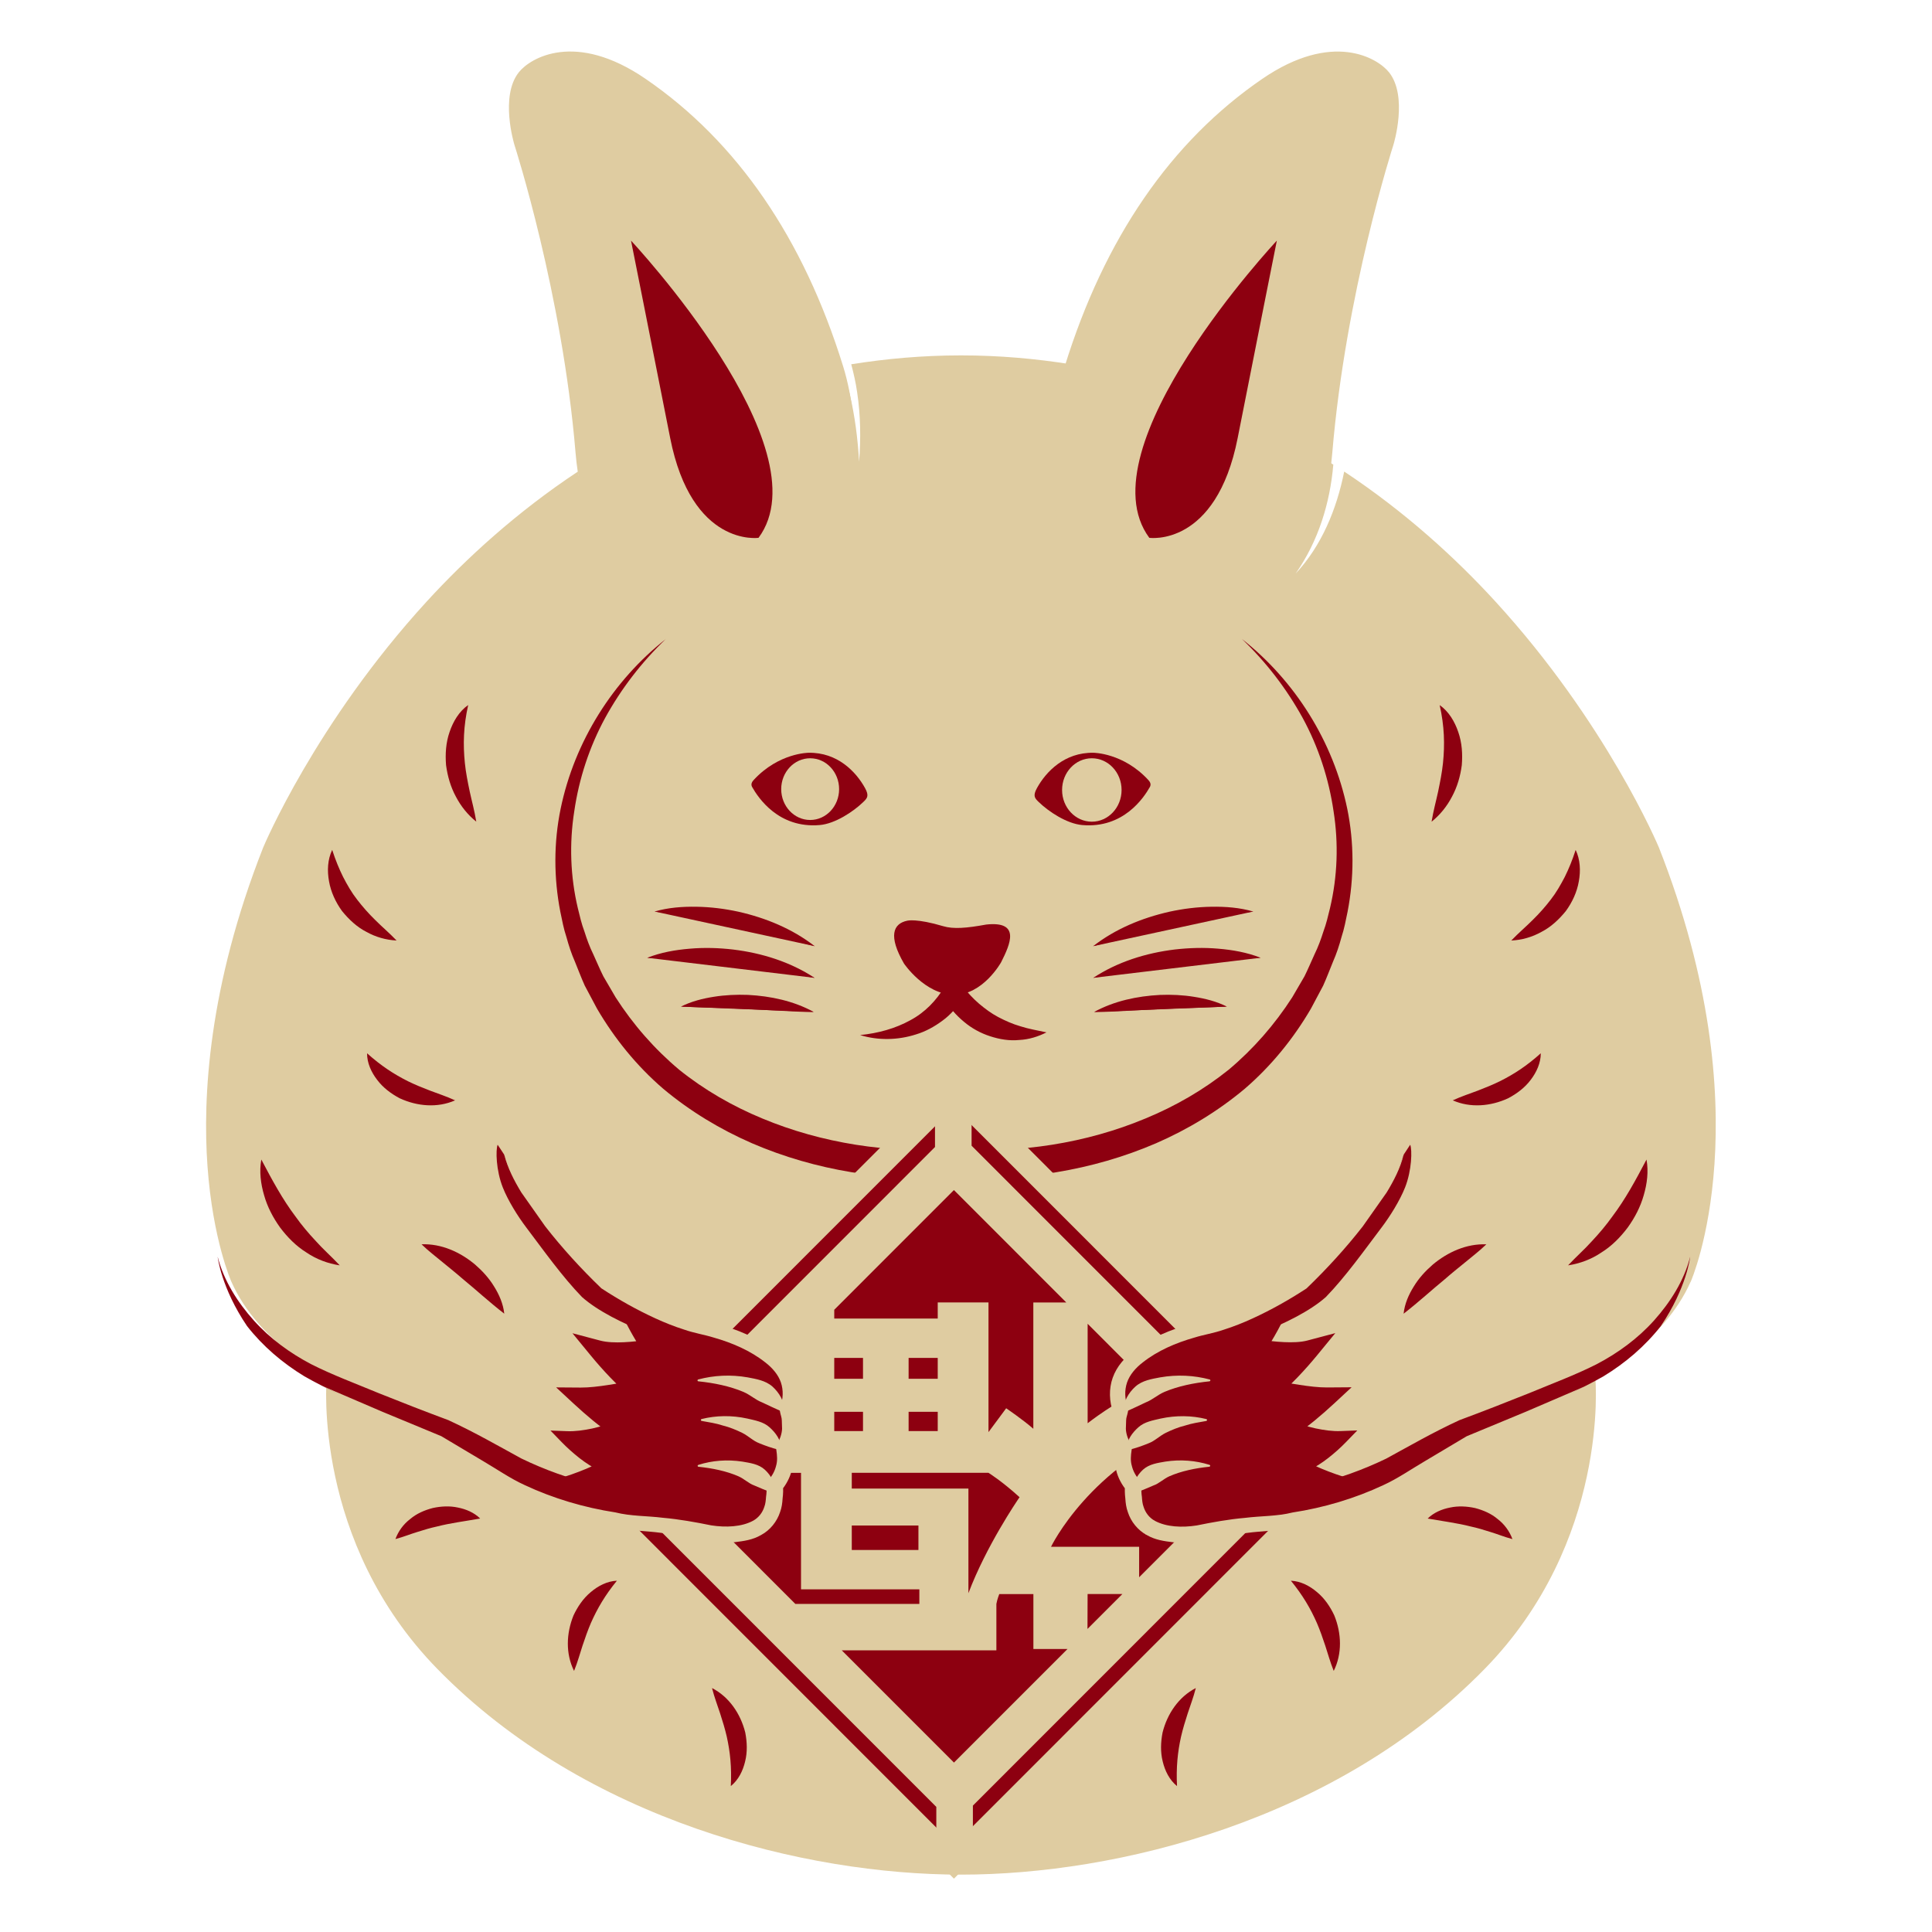<svg width="150" height="150" viewBox="0 0 150 150" fill="none" xmlns="http://www.w3.org/2000/svg">
<path d="M131.265 99.515C131.325 99.386 136.95 86.507 128.797 65.8C128.738 65.658 124.721 56.109 116.088 46.685C113.027 43.345 109.123 39.763 104.364 36.612C103.778 39.529 102.615 42.374 100.591 44.535C102.36 42.002 103.259 39.069 103.518 36.074C98.084 32.607 91.569 29.746 83.936 28.415C83.674 29.127 83.432 29.844 83.26 30.578C82.856 32.292 82.633 34.067 82.527 35.851C82.391 34.067 82.41 32.26 82.679 30.467C82.782 29.725 82.95 29.001 83.138 28.281C80.429 27.851 77.6 27.592 74.615 27.592C71.63 27.592 68.799 27.851 66.09 28.281C66.279 28.998 66.446 29.725 66.55 30.467C66.819 32.26 66.839 34.067 66.701 35.851C66.598 34.065 66.373 32.292 65.968 30.578C65.796 29.844 65.555 29.125 65.293 28.415C57.661 29.748 51.147 32.607 45.71 36.076C45.97 39.071 46.868 42.004 48.638 44.538C46.613 42.377 45.453 39.529 44.867 36.614C40.108 39.766 36.204 43.347 33.143 46.687C24.487 56.135 20.47 65.709 20.431 65.805C16.168 76.634 15.727 85.231 16.109 90.537C16.52 96.274 17.951 99.483 17.965 99.515C20.063 104.267 25.208 106.818 25.259 106.843L25.374 106.899L25.36 107.025C25.349 107.151 24.271 119.682 33.977 129.596C45.496 141.356 62.522 145.546 74.613 145.546C86.705 145.546 103.73 141.356 115.247 129.596C124.96 119.679 123.875 107.151 123.864 107.025L123.85 106.899L123.965 106.843C124.016 106.818 129.163 104.267 131.258 99.517L131.265 99.515Z" fill="#DFCCA1"/>
<path d="M96.422 49.604C87.419 41.869 74.064 44.17 74.064 44.17C74.064 44.17 60.709 41.869 51.705 49.604C45.271 55.13 41.67 64.396 44.991 73.531C50.117 87.624 64.688 90.943 74.064 90.325C83.439 90.943 98.01 87.624 103.137 73.531C106.46 64.398 102.856 55.132 96.422 49.604Z" fill="#DFCCA1"/>
<path d="M76.297 90.582C75.534 90.582 74.783 90.557 74.05 90.509C63.68 91.201 49.759 87.178 44.819 73.593C41.735 65.115 44.389 55.645 51.584 49.466C60.341 41.945 73.335 43.871 74.064 43.986C74.795 43.871 87.787 41.947 96.542 49.466C103.734 55.645 106.391 65.115 103.309 73.593C98.716 86.22 86.376 90.582 76.3 90.582H76.297ZM74.05 90.141C84.352 90.824 98.091 86.861 102.962 73.466C105.993 65.134 103.378 55.824 96.301 49.744C87.47 42.158 74.227 44.328 74.094 44.351L74.062 44.356L74.029 44.351C73.898 44.328 60.653 42.156 51.822 49.744C44.745 55.822 42.13 65.134 45.161 73.466C50.03 86.859 63.776 90.829 74.048 90.141H74.05Z" fill="#DFCCA1"/>
<path d="M66.777 80.362C68.195 80.222 69.53 79.845 70.668 79.216C71.817 78.604 72.697 77.68 73.329 76.618C73.565 76.218 74.082 76.087 74.48 76.326C74.572 76.381 74.65 76.45 74.712 76.531L74.804 76.65C75.116 77.052 75.567 77.547 76.013 77.926C76.475 78.314 76.959 78.678 77.499 78.963C78.039 79.245 78.609 79.505 79.237 79.684C79.862 79.887 80.526 79.995 81.249 80.153C80.604 80.482 79.88 80.71 79.131 80.744C78.377 80.822 77.603 80.694 76.867 80.452C76.127 80.213 75.429 79.829 74.836 79.326C74.227 78.816 73.735 78.273 73.31 77.505L74.788 77.537C74.317 78.163 73.818 78.781 73.177 79.241C72.552 79.707 71.863 80.087 71.132 80.307C69.684 80.774 68.149 80.785 66.78 80.362H66.777Z" fill="#8D0010"/>
<path d="M76.55 71.784C79.257 71.483 78.441 73.294 77.725 74.712C77.725 74.712 76.309 77.271 74.048 77.234C71.794 77.197 70.185 74.809 70.185 74.809C68.958 72.685 69.323 71.708 70.452 71.48C70.452 71.48 71.169 71.296 73.225 71.908C74.029 72.147 75.038 72.06 76.548 71.786L76.55 71.784Z" fill="#8D0010"/>
<path d="M50.825 70.77C50.825 70.77 56.724 70.17 63.252 73.46Z" fill="#8D0010"/>
<path d="M50.825 70.77C51.88 70.462 52.983 70.382 54.074 70.4C55.168 70.416 56.257 70.552 57.326 70.784C59.454 71.264 61.526 72.115 63.252 73.46C62.184 73.202 61.177 72.876 60.152 72.614C59.134 72.336 58.114 72.085 57.089 71.862C56.069 71.618 55.035 71.444 53.996 71.255C52.953 71.081 51.907 70.92 50.825 70.77Z" fill="#8D0010"/>
<path d="M50.255 74.361C50.255 74.361 56.496 73.106 63.248 75.921Z" fill="#8D0010"/>
<path d="M50.255 74.361C51.308 73.945 52.427 73.749 53.548 73.657C54.67 73.558 55.803 73.591 56.922 73.722C59.155 73.993 61.368 74.683 63.248 75.924L60.001 75.299C58.932 75.103 57.864 74.938 56.791 74.818C54.642 74.547 52.493 74.439 50.255 74.363V74.361Z" fill="#8D0010"/>
<path d="M52.87 78.151C52.87 78.151 57.436 77.062 63.176 78.567Z" fill="#8D0010"/>
<path d="M52.87 78.151C53.675 77.747 54.545 77.528 55.419 77.39C56.294 77.25 57.184 77.211 58.068 77.243C59.833 77.335 61.605 77.708 63.176 78.565C62.278 78.581 61.423 78.512 60.566 78.473L58.02 78.344C56.322 78.259 54.644 78.232 52.87 78.149V78.151Z" fill="#8D0010"/>
<path d="M97.3 70.77C97.3 70.77 91.401 70.17 84.873 73.46Z" fill="#8D0010"/>
<path d="M97.3 70.77C96.218 70.92 95.172 71.078 94.129 71.255C93.09 71.441 92.056 71.618 91.036 71.862C90.011 72.085 88.991 72.336 87.973 72.614C86.948 72.878 85.939 73.202 84.873 73.46C86.599 72.113 88.671 71.264 90.799 70.784C91.868 70.552 92.959 70.416 94.051 70.4C95.14 70.382 96.243 70.462 97.3 70.77Z" fill="#8D0010"/>
<path d="M97.87 74.361C97.87 74.361 91.629 73.106 84.878 75.921Z" fill="#8D0010"/>
<path d="M97.87 74.361C95.632 74.437 93.483 74.545 91.335 74.816C90.262 74.935 89.193 75.101 88.125 75.296L84.878 75.921C86.757 74.68 88.97 73.991 91.204 73.719C92.323 73.591 93.456 73.556 94.577 73.655C95.696 73.747 96.818 73.945 97.87 74.358V74.361Z" fill="#8D0010"/>
<path d="M95.255 78.151C95.255 78.151 90.689 77.062 84.949 78.567Z" fill="#8D0010"/>
<path d="M95.255 78.151C93.481 78.236 91.801 78.264 90.106 78.347L87.559 78.475C86.702 78.514 85.847 78.583 84.949 78.567C86.521 77.71 88.292 77.338 90.057 77.246C90.942 77.211 91.831 77.25 92.707 77.393C93.58 77.531 94.451 77.747 95.255 78.153V78.151Z" fill="#8D0010"/>
<path d="M51.703 49.604C49.816 51.404 48.224 53.482 46.986 55.734C45.756 57.994 44.952 60.467 44.587 62.978C44.191 65.486 44.281 68.055 44.862 70.506C45.012 71.117 45.15 71.731 45.375 72.322C45.563 72.922 45.779 73.513 46.059 74.083C46.324 74.657 46.563 75.241 46.845 75.804L47.797 77.434C49.155 79.547 50.814 81.445 52.73 83.052C54.681 84.62 56.871 85.882 59.19 86.84C63.825 88.771 68.974 89.548 73.99 89.226L74.064 89.222L74.137 89.226C79.154 89.546 84.303 88.773 88.936 86.838C91.257 85.882 93.444 84.617 95.395 83.052C97.312 81.443 98.969 79.544 100.327 77.434L101.278 75.804C101.558 75.241 101.8 74.657 102.064 74.083C102.344 73.513 102.56 72.922 102.749 72.322C102.971 71.731 103.112 71.12 103.261 70.508C103.842 68.058 103.934 65.488 103.537 62.982C103.171 60.472 102.369 58.001 101.138 55.739C99.899 53.486 98.307 51.408 96.42 49.608C100.522 52.834 103.516 57.555 104.601 62.796C105.138 65.414 105.138 68.152 104.624 70.795C104.49 71.455 104.364 72.12 104.153 72.758C103.976 73.411 103.767 74.05 103.495 74.664C103.24 75.285 103.006 75.915 102.73 76.526L101.781 78.31C100.423 80.638 98.693 82.767 96.636 84.537C94.557 86.277 92.222 87.689 89.752 88.764C84.79 90.9 79.363 91.73 73.993 91.428H74.137C68.767 91.725 63.34 90.9 58.379 88.76C55.908 87.682 53.571 86.272 51.494 84.532C49.435 82.762 47.709 80.632 46.349 78.305L45.4 76.522C45.122 75.91 44.89 75.278 44.635 74.659C44.364 74.046 44.157 73.407 43.978 72.754C43.764 72.115 43.64 71.451 43.504 70.791C42.989 68.15 42.987 65.412 43.527 62.794C44.609 57.555 47.606 52.831 51.705 49.606L51.703 49.604Z" fill="#8D0010"/>
<path d="M53.484 49.126C51.522 47.438 45.653 44.535 44.869 35.129C43.826 22.606 40.124 11.213 40.124 11.213C40.124 11.213 38.998 7.533 40.425 5.731C41.255 4.683 44.63 2.577 50.023 6.274C53.158 8.423 60.874 14.252 65.291 28.502C66.86 33.571 66.198 40.09 65.201 43.866" fill="#DFCCA1"/>
<path d="M53.364 49.264C53.096 49.032 52.746 48.774 52.344 48.477C49.906 46.673 45.365 43.315 44.685 35.145C43.656 22.787 39.984 11.386 39.947 11.271C39.899 11.115 38.809 7.474 40.278 5.616C41.169 4.49 44.678 2.387 50.124 6.122C57.218 10.984 62.379 18.496 65.463 28.449C66.954 33.263 66.492 39.683 65.376 43.912L65.022 43.818C66.125 39.639 66.582 33.299 65.111 28.557C62.053 18.684 56.94 11.239 49.915 6.425C44.701 2.849 41.397 4.796 40.565 5.844C39.216 7.549 40.285 11.122 40.296 11.158C40.331 11.269 44.017 22.709 45.051 35.113C45.717 43.117 50.168 46.411 52.56 48.179C52.969 48.482 53.321 48.742 53.603 48.983L53.362 49.261L53.364 49.264Z" fill="#DFCCA1"/>
<path d="M94.641 49.126C96.604 47.438 102.473 44.535 103.256 35.129C104.3 22.606 108.001 11.213 108.001 11.213C108.001 11.213 109.127 7.533 107.7 5.731C106.871 4.683 103.495 2.577 98.102 6.274C94.968 8.423 87.251 14.252 82.835 28.502C81.265 33.571 81.927 40.09 82.924 43.866" fill="#DFCCA1"/>
<path d="M94.761 49.264L94.52 48.986C94.8 48.744 95.154 48.484 95.563 48.181C97.955 46.411 102.406 43.117 103.072 35.115C104.104 22.714 107.79 11.271 107.827 11.158C107.836 11.126 108.907 7.552 107.558 5.846C106.728 4.796 103.426 2.849 98.21 6.428C91.186 11.241 86.073 18.689 83.014 28.559C81.543 33.299 82.001 39.639 83.104 43.82L82.75 43.915C81.633 39.683 81.171 33.26 82.663 28.451C85.746 18.5 90.907 10.988 98.001 6.124C103.449 2.389 106.956 4.495 107.848 5.619C109.318 7.476 108.227 11.115 108.178 11.269C108.139 11.386 104.47 22.79 103.44 35.148C102.76 43.317 98.219 46.675 95.781 48.48C95.379 48.779 95.032 49.036 94.761 49.266V49.264Z" fill="#DFCCA1"/>
<path d="M52.029 33.991C53.707 42.513 58.893 41.756 58.893 41.756C64.068 34.777 48.992 18.682 48.992 18.682C48.992 18.682 50.566 26.56 52.029 33.989V33.991Z" fill="#8D0010"/>
<path d="M96.096 33.991C94.418 42.513 89.232 41.756 89.232 41.756C84.057 34.777 99.134 18.682 99.134 18.682C99.134 18.682 97.56 26.56 96.096 33.989V33.991Z" fill="#8D0010"/>
<path d="M111.777 54.744C112.485 55.243 112.944 56.022 113.22 56.836C113.507 57.658 113.565 58.546 113.493 59.41C113.381 60.27 113.137 61.104 112.733 61.851C112.342 62.601 111.809 63.267 111.147 63.798C111.285 62.95 111.496 62.201 111.657 61.451C111.811 60.704 111.956 59.98 112.032 59.256C112.181 57.801 112.145 56.383 111.777 54.748V54.744Z" fill="#8D0010"/>
<path d="M122.333 65.987C122.692 66.74 122.729 67.609 122.579 68.43C122.437 69.26 122.069 70.051 121.57 70.736C121.037 71.391 120.412 71.977 119.675 72.354C118.955 72.756 118.156 72.984 117.335 73.023C117.912 72.421 118.482 71.945 118.997 71.427C119.516 70.919 119.976 70.398 120.394 69.853C120.819 69.311 121.159 68.715 121.488 68.085C121.805 67.446 122.081 66.768 122.333 65.989V65.987Z" fill="#8D0010"/>
<path d="M119.626 81.776C119.626 82.535 119.296 83.25 118.841 83.843C118.386 84.45 117.765 84.914 117.096 85.268C115.727 85.902 114.153 86.031 112.792 85.431C113.477 85.114 114.111 84.916 114.72 84.682C115.325 84.45 115.899 84.217 116.448 83.948C117.547 83.399 118.537 82.755 119.626 81.776Z" fill="#8D0010"/>
<path d="M100.23 122.727C100.986 122.762 101.685 123.127 102.254 123.612C102.838 124.095 103.275 124.739 103.594 125.421C104.162 126.819 104.214 128.398 103.55 129.729C103.268 129.03 103.098 128.387 102.893 127.768C102.689 127.152 102.484 126.568 102.243 126.008C101.747 124.883 101.151 123.863 100.225 122.727H100.23Z" fill="#8D0010"/>
<path d="M110.846 117.898C111.326 117.429 111.945 117.171 112.577 117.047C113.213 116.909 113.879 116.944 114.523 117.084C115.159 117.25 115.78 117.514 116.281 117.941C116.798 118.337 117.198 118.879 117.425 119.495C116.772 119.323 116.253 119.102 115.722 118.944C115.201 118.774 114.697 118.627 114.185 118.516C113.16 118.252 112.128 118.125 110.846 117.9V117.898Z" fill="#8D0010"/>
<path d="M91.385 138.673C90.795 138.197 90.448 137.489 90.273 136.763C90.087 136.027 90.117 135.253 90.262 134.51C90.629 133.048 91.521 131.74 92.842 131.06C92.659 131.791 92.413 132.412 92.213 133.03C92.013 133.646 91.834 134.239 91.696 134.834C91.431 136.034 91.31 137.209 91.383 138.673H91.385Z" fill="#8D0010"/>
<path d="M47.895 122.727C46.972 123.863 46.376 124.883 45.878 126.008C45.636 126.571 45.432 127.155 45.227 127.768C45.023 128.387 44.855 129.03 44.57 129.729C43.906 128.398 43.961 126.819 44.527 125.421C44.848 124.739 45.283 124.095 45.866 123.612C46.436 123.127 47.135 122.762 47.891 122.727H47.895Z" fill="#8D0010"/>
<path d="M37.279 117.898C35.997 118.125 34.967 118.249 33.94 118.514C33.428 118.624 32.925 118.774 32.403 118.941C31.87 119.1 31.353 119.318 30.7 119.493C30.928 118.877 31.325 118.335 31.845 117.939C32.346 117.512 32.966 117.247 33.602 117.082C34.246 116.942 34.912 116.907 35.549 117.045C36.181 117.171 36.801 117.427 37.279 117.896V117.898Z" fill="#8D0010"/>
<path d="M56.74 138.673C56.813 137.209 56.692 136.037 56.427 134.834C56.289 134.237 56.11 133.646 55.91 133.03C55.711 132.412 55.465 131.791 55.281 131.06C56.602 131.74 57.494 133.046 57.861 134.51C58.006 135.251 58.036 136.027 57.85 136.763C57.678 137.492 57.328 138.2 56.738 138.673H56.74Z" fill="#8D0010"/>
<path d="M127.835 90.031C128.002 90.957 127.88 91.904 127.619 92.796C127.366 93.697 126.925 94.543 126.373 95.309C125.806 96.06 125.135 96.745 124.333 97.242C123.56 97.77 122.662 98.104 121.745 98.242C122.391 97.552 123.034 96.994 123.6 96.359C124.176 95.745 124.709 95.113 125.187 94.44C126.187 93.113 126.975 91.665 127.832 90.031H127.835Z" fill="#8D0010"/>
<path d="M108.976 101.993C109.059 101.219 109.371 100.513 109.769 99.878C110.159 99.233 110.674 98.674 111.244 98.18C112.393 97.217 113.857 96.548 115.398 96.61C114.838 97.154 114.279 97.564 113.751 98.01C113.22 98.444 112.696 98.86 112.193 99.304C111.147 100.159 110.18 101.06 108.976 101.996V101.993Z" fill="#8D0010"/>
<path d="M36.349 54.744C35.981 56.38 35.944 57.796 36.093 59.251C36.167 59.978 36.312 60.7 36.468 61.447C36.629 62.196 36.84 62.945 36.978 63.794C36.316 63.263 35.783 62.598 35.393 61.847C34.988 61.1 34.747 60.265 34.632 59.406C34.561 58.544 34.618 57.656 34.905 56.831C35.181 56.015 35.641 55.236 36.349 54.739V54.744Z" fill="#8D0010"/>
<path d="M25.792 65.987C26.045 66.766 26.32 67.444 26.638 68.083C26.964 68.713 27.306 69.308 27.731 69.851C28.15 70.395 28.609 70.919 29.128 71.425C29.641 71.942 30.213 72.418 30.79 73.021C29.972 72.981 29.172 72.754 28.451 72.352C27.711 71.975 27.088 71.388 26.555 70.733C26.059 70.046 25.691 69.258 25.546 68.428C25.395 67.607 25.431 66.738 25.792 65.984V65.987Z" fill="#8D0010"/>
<path d="M28.499 81.776C29.59 82.753 30.578 83.397 31.677 83.948C32.226 84.217 32.8 84.45 33.405 84.682C34.011 84.916 34.648 85.114 35.333 85.431C33.972 86.031 32.398 85.902 31.029 85.268C30.362 84.914 29.74 84.45 29.285 83.843C28.827 83.25 28.497 82.535 28.499 81.776Z" fill="#8D0010"/>
<path d="M20.291 90.031C21.15 91.663 21.936 93.113 22.936 94.44C23.414 95.113 23.947 95.745 24.523 96.359C25.089 96.994 25.732 97.555 26.378 98.242C25.461 98.104 24.562 97.77 23.79 97.242C22.988 96.745 22.317 96.06 21.75 95.309C21.201 94.543 20.757 93.7 20.504 92.796C20.242 91.904 20.121 90.957 20.288 90.031H20.291Z" fill="#8D0010"/>
<path d="M39.15 101.993C37.946 101.058 36.98 100.157 35.933 99.301C35.427 98.858 34.903 98.442 34.375 98.007C33.846 97.561 33.288 97.152 32.727 96.607C34.269 96.545 35.733 97.214 36.882 98.177C37.452 98.672 37.964 99.23 38.357 99.876C38.754 100.511 39.067 101.216 39.15 101.991V101.993Z" fill="#8D0010"/>
<path d="M63.65 64.056C64.84 63.952 66.249 63.019 67.021 62.272C67.324 61.98 67.499 61.801 67.166 61.194C66.46 59.909 65.015 58.406 62.779 58.445C62.779 58.445 60.47 58.445 58.523 60.55C58.39 60.693 58.27 60.881 58.397 61.106C58.863 61.927 60.442 64.336 63.65 64.056Z" fill="#8D0010"/>
<path d="M62.901 63.663C64.142 63.663 65.148 62.59 65.148 61.267C65.148 59.945 64.142 58.872 62.901 58.872C61.66 58.872 60.653 59.945 60.653 61.267C60.653 62.59 61.66 63.663 62.901 63.663Z" fill="#DFCCA1"/>
<path d="M84.021 64.056C82.83 63.952 81.422 63.019 80.65 62.272C80.346 61.98 80.172 61.801 80.505 61.194C81.21 59.909 82.656 58.406 84.892 58.445C84.892 58.445 87.201 58.445 89.147 60.55C89.281 60.693 89.4 60.881 89.274 61.106C88.807 61.927 87.228 64.336 84.021 64.056Z" fill="#8D0010"/>
<path d="M84.77 63.796C86.045 63.796 87.079 62.694 87.079 61.334C87.079 59.974 86.045 58.872 84.77 58.872C83.494 58.872 82.46 59.974 82.46 61.334C82.46 62.694 83.494 63.796 84.77 63.796Z" fill="#DFCCA1"/>
<path d="M74.064 144.558L103.994 114.618L74.064 84.678L44.134 114.618L74.064 144.558Z" fill="#8D0010"/>
<path d="M74.064 145.08L73.804 144.818L43.612 114.618L43.874 114.358L74.064 84.158L104.516 114.618L104.254 114.877L74.064 145.08ZM44.653 114.618L74.062 144.038L103.47 114.618L74.062 85.199L44.653 114.618Z" fill="#8A2432"/>
<path d="M74.064 145.859L42.833 114.618L74.064 83.378L105.295 114.618L74.064 145.859ZM45.432 114.618L74.062 143.257L102.691 114.618L74.062 85.978L45.432 114.618Z" fill="#DFCCA1"/>
<path d="M102.622 115.99L103.992 114.62L102.521 113.149H99.621L75.434 88.953V86.052L74.064 84.682L72.593 86.153V89.054L48.406 113.25H45.506L44.136 114.62L45.607 116.091H48.507L72.695 140.287V143.188L74.064 144.558L75.535 143.087V140.186L99.722 115.99H102.622ZM84.444 102.779L89.239 107.577C86.528 108.836 84.444 110.501 84.444 110.501V102.779ZM64.771 101.69L74.062 92.396L82.784 101.122H80.227V110.93C79.46 110.252 78.12 109.337 78.12 109.337L76.746 111.19V101.12H72.805V102.372H64.771V101.69ZM66.132 115.571V114.349H76.746C76.746 114.349 77.784 114.99 79.159 116.243C78.965 116.521 76.564 120.049 75.188 123.695V115.571H66.132ZM71.307 118.44V120.339H66.132V118.44H71.307ZM72.805 109.613V111.11H70.544V109.613H72.805ZM70.544 107.048V105.427H72.805V107.048H70.544ZM64.771 105.427H67.003V107.048H64.771V105.427ZM64.771 109.613H67.003V111.11H64.771V109.613ZM60.801 105.662V114.351H62.191V123.396H71.378V124.527H61.75L51.848 114.622L60.803 105.664L60.801 105.662ZM74.064 136.843L65.355 128.132H77.359V124.527C77.419 124.182 77.582 123.764 77.582 123.764H80.232V128.028H82.881L74.066 136.846L74.064 136.843ZM84.432 126.47L84.441 123.762H87.139L84.432 126.47ZM88.442 122.458V120.093H81.601C81.601 120.093 84.607 113.824 92.447 110.783L96.28 114.618L88.442 122.458Z" fill="#DFCCA1"/>
<path d="M98.771 117.102C95.63 117.291 93.52 117.856 93.52 117.856C91.008 118.541 89.795 117.771 89.795 117.771C88.577 117.16 88.927 115.018 88.927 115.018C87.587 113.884 88.143 112.358 88.143 112.358C87.134 110.914 87.835 109.452 87.835 109.452C87.835 109.452 87.155 108.299 87.814 107.02C88.371 105.942 90.473 104.395 93.943 103.634C95.905 103.205 98.056 102.124 99.554 101.265C99.049 102.306 98.348 103.628 97.61 104.628C97.61 104.628 100.223 105.156 101.691 104.775C101.691 104.775 99.667 107.209 98.516 107.859C98.516 107.859 101.659 108.519 103.07 108.446C103.07 108.446 100.814 110.659 100.014 110.91C100.014 110.91 102.305 111.795 104.127 111.618C104.127 111.618 102.746 113.204 101.365 113.861C101.365 113.861 103.456 114.829 106.03 115.192" fill="#8D0010"/>
<path d="M98.775 117.176C97.263 117.296 95.758 117.509 94.285 117.838C93.559 117.997 92.819 118.261 92.033 118.314C91.252 118.371 90.459 118.358 89.671 117.969L89.692 117.981C89.136 117.707 88.828 117.13 88.715 116.599C88.589 116.054 88.584 115.523 88.646 114.972L88.743 115.236C88.332 114.896 87.984 114.431 87.828 113.896C87.746 113.631 87.707 113.353 87.707 113.08C87.709 112.799 87.736 112.544 87.828 112.245L87.87 112.553C87.546 112.098 87.316 111.551 87.256 110.983C87.222 110.701 87.226 110.413 87.263 110.133C87.304 109.846 87.362 109.59 87.488 109.289L87.504 109.65C87.13 108.949 87.033 108.186 87.222 107.427C87.403 106.669 87.945 106.06 88.46 105.616C89.536 104.706 90.783 104.108 92.061 103.651C92.695 103.421 93.373 103.251 94.003 103.092C94.612 102.94 95.214 102.729 95.807 102.49C96.995 102.009 98.144 101.409 99.26 100.752L100.906 99.784L100.085 101.524C99.522 102.717 98.927 103.894 98.137 105.018L97.739 103.986C98.371 104.094 99.044 104.172 99.69 104.202C100.333 104.232 100.993 104.214 101.51 104.076L103.672 103.503L102.248 105.239C101.76 105.832 101.264 106.391 100.733 106.945C100.469 107.22 100.193 107.492 99.901 107.758C99.603 108.023 99.311 108.287 98.89 108.526L98.67 107.112C99.398 107.266 100.15 107.407 100.887 107.519C101.618 107.632 102.385 107.726 103.031 107.722L104.938 107.708L103.578 108.97C103.079 109.432 102.583 109.869 102.061 110.298C101.799 110.512 101.533 110.724 101.248 110.928C100.945 111.13 100.703 111.335 100.202 111.517L100.242 110.319C100.839 110.556 101.503 110.758 102.146 110.901C102.797 111.036 103.452 111.133 104.077 111.108L105.38 111.059L104.511 111.956C104.068 112.413 103.615 112.815 103.125 113.199C102.634 113.579 102.112 113.928 101.519 114.19V113.53C102.923 114.231 104.465 114.765 106.039 115.119L106.018 115.264C105.203 115.208 104.389 115.084 103.59 114.9C102.785 114.714 101.997 114.505 101.211 114.19L100.517 113.912L101.207 113.53C102.165 112.999 103.017 112.14 103.739 111.28L104.176 112.126C103.403 112.225 102.652 112.17 101.926 112.043C101.195 111.914 100.503 111.744 99.787 111.498L98.263 110.979L99.823 110.303C99.938 110.252 100.232 110.055 100.455 109.873C100.696 109.682 100.935 109.473 101.172 109.259C101.643 108.832 102.112 108.377 102.558 107.924L103.105 109.172C102.215 109.213 101.455 109.098 100.669 109C99.89 108.889 99.129 108.761 98.355 108.607L96.413 108.225L98.134 107.193C98.605 106.91 99.166 106.391 99.662 105.896C100.168 105.393 100.662 104.848 101.131 104.31L101.868 105.473C101.048 105.655 100.32 105.625 99.598 105.575C98.877 105.517 98.189 105.414 97.475 105.269L96.455 105.06L97.077 104.234C97.815 103.26 98.438 102.136 99.017 101.002L99.842 101.775C98.668 102.421 97.461 103.016 96.193 103.492C95.558 103.729 94.908 103.938 94.235 104.087C93.585 104.232 92.978 104.368 92.367 104.57C91.16 104.965 89.979 105.503 89.019 106.278C88.541 106.678 88.152 107.099 88.007 107.636C87.851 108.154 87.927 108.786 88.162 109.252L88.256 109.439L88.178 109.613C88.102 109.779 88.033 110.02 87.998 110.234C87.962 110.455 87.955 110.682 87.973 110.903C88.005 111.349 88.166 111.776 88.416 112.158L88.511 112.303L88.456 112.466C88.334 112.834 88.306 113.314 88.421 113.714C88.527 114.128 88.777 114.493 89.106 114.79L89.225 114.898L89.202 115.054C89.074 115.953 89.129 117.13 89.894 117.555L89.915 117.567C90.487 117.879 91.28 117.96 91.999 117.921C92.739 117.898 93.456 117.67 94.216 117.53C95.719 117.247 97.238 117.086 98.759 117.02L98.769 117.167L98.775 117.176Z" fill="#8D0010"/>
<path d="M89.359 118.64C89.359 118.64 89.347 118.631 89.34 118.626C89.317 118.613 89.299 118.606 89.274 118.592L89.359 118.64Z" fill="#8D0010"/>
<path d="M108.978 89.654C108.686 90.679 108.139 91.619 107.56 92.516C106.974 93.415 106.319 94.27 105.628 95.095C104.258 96.734 102.762 98.283 101.209 99.736C99.97 100.515 98.658 101.228 97.323 101.828C95.951 102.448 94.646 102.89 93.141 103.177C91.627 103.552 90.128 104.099 88.775 105.023C88.12 105.496 87.415 106.037 87.006 106.988C86.693 107.788 86.693 108.63 86.996 109.448C86.927 109.655 86.875 109.852 86.835 110.066C86.785 110.379 86.771 110.703 86.801 111.027C86.838 111.528 87.019 112.009 87.251 112.452C87.208 112.659 87.18 112.855 87.171 113.068C87.162 113.392 87.199 113.726 87.288 114.05C87.415 114.53 87.67 114.972 87.984 115.337C87.973 115.489 87.968 115.638 87.968 115.797C87.968 116.1 87.989 116.413 88.058 116.742C88.129 117.068 88.226 117.413 88.439 117.758C88.644 118.096 88.961 118.415 89.347 118.624C89.758 118.852 90.007 118.912 90.331 118.999C90.652 119.077 90.969 119.116 91.282 119.137C91.907 119.174 92.516 119.125 93.1 119.022C93.725 118.902 94.145 118.787 94.653 118.707C95.149 118.62 95.655 118.546 96.16 118.486L97.682 118.335C98.206 118.279 98.658 118.295 99.311 118.206C100.411 118.059 101.482 117.866 102.539 117.576C104.653 117.022 106.735 116.259 108.668 115.149C109.656 114.562 110.481 114.002 111.372 113.431C112.246 112.866 113.153 112.317 114.02 111.795C115.78 111.032 117.517 110.246 119.252 109.441C121.012 108.597 122.74 107.853 124.496 106.855C126.194 105.821 127.727 104.515 128.944 102.956C130.96 99.984 131.226 97.573 131.226 97.573C130.753 99.428 129.677 101.117 128.423 102.517C127.164 103.922 125.619 105.05 123.967 105.915C122.324 106.749 120.461 107.441 118.703 108.172C116.92 108.887 115.12 109.588 113.326 110.255H113.319L113.257 110.287C111.306 111.183 109.396 112.282 107.638 113.241C105.844 114.11 103.932 114.797 101.956 115.275C100.97 115.505 99.97 115.73 98.982 115.889C98.093 115.999 96.877 116.077 95.841 116.27C95.303 116.36 94.766 116.463 94.228 116.583C93.699 116.693 93.104 116.873 92.698 116.967C92.249 117.068 91.799 117.123 91.372 117.119C91.158 117.114 90.949 117.098 90.756 117.061C90.586 117.038 90.321 116.944 90.321 116.944L90.236 116.896C90.131 116.852 89.974 116.7 89.887 116.335C89.841 116.165 89.816 115.965 89.807 115.758C89.797 115.56 89.807 115.314 89.825 115.155L89.887 114.627L89.517 114.319C89.255 114.098 89.067 113.852 88.977 113.558C88.929 113.411 88.901 113.252 88.901 113.087C88.894 112.937 88.933 112.714 88.95 112.641L89.064 112.167L88.846 111.859C88.63 111.553 88.483 111.218 88.439 110.852C88.414 110.671 88.414 110.48 88.439 110.291C88.456 110.117 88.522 109.882 88.559 109.783L88.713 109.37L88.527 109.036C88.308 108.646 88.221 108.002 88.412 107.528C88.568 107.064 89.064 106.575 89.609 106.17C90.717 105.349 92.302 105.239 93.69 104.844C95.133 104.515 100.464 102.892 102.935 100.706C104.465 99.131 105.947 97.046 107.264 95.304C107.923 94.435 108.679 93.222 109.084 92.205C109.619 90.861 109.647 89.268 109.488 88.877L108.983 89.642L108.978 89.654Z" fill="#8D0010"/>
<path d="M108.978 89.654C108.723 90.697 108.215 91.67 107.659 92.585L105.798 95.226C104.472 96.922 103.015 98.515 101.464 100.009L101.443 100.03L101.409 100.053C100.083 100.92 98.697 101.699 97.252 102.363C96.526 102.697 95.779 102.995 95.009 103.239C94.255 103.503 93.414 103.634 92.734 103.85C91.277 104.264 89.873 104.871 88.724 105.777C88.152 106.216 87.707 106.747 87.504 107.335C87.297 107.954 87.323 108.62 87.559 109.239L87.612 109.377L87.566 109.641C87.527 109.857 87.431 110.066 87.433 110.285L87.412 110.937C87.428 111.349 87.585 111.753 87.801 112.165L87.895 112.344L87.858 112.583C87.794 113.011 87.757 113.422 87.881 113.829C87.982 114.236 88.187 114.595 88.469 114.921L88.642 115.121L88.623 115.385C88.603 115.675 88.616 115.948 88.656 116.211C88.674 116.473 88.697 116.758 88.789 116.994C88.936 117.459 89.239 117.84 89.646 118.068C90.551 118.564 91.776 118.613 92.911 118.436C94.115 118.19 95.404 117.955 96.661 117.847C97.916 117.691 99.159 117.73 100.354 117.429C102.776 117.059 105.18 116.346 107.397 115.307C108.507 114.801 109.541 114.08 110.616 113.45L113.857 111.519L113.877 111.507L113.893 111.501L118.459 109.609L123.007 107.655C121.548 108.423 120.093 109.209 118.609 109.926L114.153 112.094L114.19 112.075L111.037 114.116C109.973 114.795 108.967 115.553 107.811 116.137C105.524 117.309 103.098 118.144 100.559 118.544C99.311 118.87 98.022 118.849 96.788 119.02C95.545 119.144 94.366 119.376 93.116 119.645C92.454 119.755 91.778 119.815 91.084 119.741C90.39 119.656 89.694 119.567 89.035 119.18C88.336 118.806 87.805 118.137 87.569 117.408C87.438 117.054 87.394 116.712 87.371 116.348C87.327 115.988 87.318 115.636 87.346 115.296L87.5 115.76C87.111 115.307 86.799 114.742 86.659 114.144C86.491 113.549 86.534 112.914 86.642 112.328L86.7 112.746C86.443 112.245 86.215 111.655 86.192 111.029L86.229 110.131C86.243 109.832 86.36 109.551 86.424 109.262L86.431 109.664C86.114 108.818 86.084 107.827 86.392 106.963C86.712 106.062 87.355 105.377 88.024 104.873C89.354 103.853 90.896 103.223 92.447 102.8C93.27 102.582 93.991 102.503 94.727 102.278C95.46 102.074 96.179 101.818 96.887 101.524C98.309 100.931 99.688 100.223 101.014 99.423L100.958 99.467C102.533 98.035 104.056 96.548 105.472 94.955L107.461 92.46C108.061 91.582 108.649 90.684 108.985 89.661L108.978 89.654Z" fill="#DFCCA1"/>
<path d="M89.359 118.64C89.434 118.668 89.313 118.758 89.26 118.769L89.159 118.898L88.952 119.155L89.593 118.029C89.648 118.178 89.692 118.383 89.627 118.528C89.563 118.675 89.434 118.686 89.359 118.64ZM89.359 118.64C89.255 118.578 89.097 118.574 89.005 118.705C88.91 118.836 88.927 119.022 88.954 119.155L89.595 118.029L89.474 118.33L89.416 118.482C89.379 118.502 89.269 118.601 89.359 118.638V118.64Z" fill="#DFCCA1"/>
<path d="M93.902 107.246C92.674 107.372 91.468 107.62 90.409 108.066C89.873 108.296 89.467 108.685 88.975 108.873C88.49 109.098 88.028 109.331 87.35 109.623C87.309 109.646 87.256 109.627 87.233 109.586C87.228 109.574 87.224 109.558 87.224 109.547C87.219 108.802 87.624 108.133 88.152 107.653C88.697 107.17 89.43 107.062 90.078 106.938C91.395 106.71 92.691 106.777 93.918 107.101C93.957 107.112 93.982 107.151 93.971 107.191C93.961 107.22 93.931 107.243 93.902 107.246Z" fill="#DFCCA1"/>
<path d="M87.44 112.496C87.504 111.776 87.913 111.234 88.382 110.816C88.86 110.381 89.522 110.278 90.112 110.137C91.314 109.878 92.53 109.894 93.658 110.176C93.697 110.186 93.722 110.227 93.713 110.268C93.706 110.298 93.679 110.319 93.651 110.324C93.084 110.425 92.532 110.507 92.006 110.68C91.475 110.811 90.972 111.02 90.501 111.25C90.023 111.489 89.657 111.877 89.182 112.054C88.701 112.25 88.217 112.429 87.562 112.586H87.55C87.504 112.599 87.458 112.572 87.447 112.526C87.447 112.517 87.445 112.507 87.447 112.498L87.44 112.496Z" fill="#DFCCA1"/>
<path d="M93.888 113.877C92.796 113.988 91.728 114.211 90.804 114.611C90.335 114.818 89.997 115.178 89.563 115.328C89.131 115.509 88.722 115.698 88.079 115.928C88.033 115.949 87.98 115.928 87.962 115.882C87.957 115.875 87.955 115.859 87.955 115.85C87.918 115.165 88.265 114.546 88.74 114.107C89.228 113.661 89.899 113.581 90.48 113.477C91.668 113.296 92.824 113.392 93.908 113.73C93.948 113.742 93.971 113.785 93.957 113.825C93.948 113.854 93.915 113.875 93.888 113.877Z" fill="#DFCCA1"/>
<path d="M49.355 117.102C52.496 117.291 54.605 117.856 54.605 117.856C57.117 118.541 58.33 117.771 58.33 117.771C59.548 117.16 59.199 115.018 59.199 115.018C60.538 113.884 59.982 112.358 59.982 112.358C60.991 110.914 60.29 109.452 60.29 109.452C60.29 109.452 60.97 108.299 60.311 107.02C59.755 105.942 57.652 104.395 54.182 103.634C52.22 103.205 50.069 102.124 48.571 101.265C49.077 102.306 49.777 103.628 50.515 104.628C50.515 104.628 47.902 105.156 46.434 104.775C46.434 104.775 48.458 107.209 49.61 107.859C49.61 107.859 46.466 108.519 45.055 108.446C45.055 108.446 47.312 110.659 48.111 110.91C48.111 110.91 45.82 111.795 43.998 111.618C43.998 111.618 45.379 113.204 46.76 113.861C46.76 113.861 44.669 114.829 42.096 115.192" fill="#8D0010"/>
<path d="M49.359 117.029C50.88 117.096 52.399 117.256 53.902 117.539C54.663 117.679 55.38 117.907 56.12 117.93C56.839 117.971 57.632 117.889 58.204 117.576L58.224 117.564C58.99 117.139 59.045 115.962 58.914 115.063L58.891 114.907L59.01 114.799C59.339 114.503 59.589 114.137 59.695 113.723C59.81 113.323 59.782 112.843 59.66 112.475L59.605 112.312L59.7 112.167C59.948 111.786 60.111 111.358 60.143 110.912C60.161 110.689 60.155 110.464 60.118 110.243C60.086 110.027 60.014 109.788 59.939 109.623L59.861 109.448L59.955 109.262C60.189 108.795 60.267 108.163 60.109 107.646C59.964 107.105 59.575 106.687 59.098 106.287C58.137 105.512 56.954 104.975 55.749 104.579C55.138 104.377 54.532 104.241 53.881 104.096C53.208 103.947 52.558 103.738 51.923 103.501C50.655 103.025 49.446 102.432 48.275 101.784L49.099 101.012C49.678 102.145 50.301 103.269 51.039 104.244L51.662 105.069L50.641 105.278C49.927 105.425 49.24 105.526 48.518 105.584C47.797 105.634 47.068 105.664 46.248 105.483L46.985 104.319C47.454 104.857 47.948 105.4 48.454 105.906C48.948 106.4 49.508 106.919 49.982 107.202L51.703 108.234L49.761 108.616C48.987 108.767 48.226 108.898 47.447 109.009C46.661 109.108 45.901 109.223 45.011 109.181L45.558 107.933C46.002 108.388 46.473 108.841 46.944 109.269C47.181 109.48 47.42 109.691 47.661 109.882C47.886 110.064 48.178 110.262 48.293 110.312L49.853 110.988L48.332 111.507C47.613 111.753 46.921 111.923 46.193 112.052C45.466 112.176 44.715 112.232 43.943 112.135L44.38 111.289C45.101 112.146 45.951 113.008 46.912 113.539L47.601 113.921L46.907 114.199C46.121 114.514 45.331 114.723 44.529 114.909C43.729 115.093 42.916 115.217 42.1 115.273L42.079 115.128C43.653 114.774 45.193 114.241 46.602 113.539V114.199C46.006 113.937 45.483 113.588 44.993 113.208C44.504 112.822 44.051 112.422 43.607 111.965L42.739 111.068L44.042 111.117C44.667 111.14 45.322 111.045 45.972 110.91C46.615 110.765 47.279 110.565 47.877 110.328L47.916 111.526C47.415 111.342 47.174 111.14 46.87 110.937C46.586 110.733 46.321 110.521 46.057 110.308C45.533 109.875 45.037 109.439 44.54 108.979L43.18 107.717L45.087 107.731C45.733 107.735 46.501 107.641 47.231 107.528C47.969 107.416 48.72 107.276 49.449 107.122L49.228 108.535C48.81 108.296 48.516 108.03 48.217 107.767C47.925 107.501 47.649 107.232 47.385 106.954C46.854 106.4 46.358 105.841 45.871 105.248L44.446 103.513L46.608 104.085C47.126 104.221 47.785 104.241 48.428 104.211C49.074 104.182 49.747 104.103 50.379 103.995L49.982 105.027C49.191 103.903 48.596 102.726 48.033 101.533L47.213 99.793L48.858 100.761C49.973 101.416 51.124 102.018 52.312 102.499C52.905 102.74 53.507 102.949 54.116 103.101C54.745 103.257 55.423 103.428 56.057 103.66C57.335 104.117 58.583 104.715 59.658 105.625C60.173 106.069 60.715 106.678 60.897 107.436C61.083 108.193 60.989 108.958 60.614 109.659L60.63 109.298C60.757 109.599 60.816 109.855 60.855 110.142C60.895 110.422 60.899 110.71 60.862 110.993C60.803 111.56 60.573 112.107 60.249 112.563L60.29 112.254C60.382 112.553 60.41 112.808 60.412 113.089C60.412 113.365 60.373 113.641 60.29 113.905C60.134 114.441 59.787 114.905 59.376 115.245L59.472 114.981C59.534 115.532 59.53 116.063 59.403 116.608C59.288 117.139 58.98 117.716 58.427 117.99L58.447 117.978C57.659 118.369 56.869 118.38 56.085 118.323C55.299 118.27 54.559 118.008 53.833 117.847C52.358 117.516 50.855 117.302 49.343 117.185L49.352 117.038L49.359 117.029Z" fill="#8D0010"/>
<path d="M58.767 118.64C58.767 118.64 58.778 118.631 58.785 118.626C58.808 118.613 58.827 118.606 58.852 118.592L58.767 118.64Z" fill="#8D0010"/>
<path d="M39.147 89.654C39.439 90.679 39.986 91.619 40.565 92.516C41.151 93.415 41.806 94.27 42.498 95.095C43.867 96.734 45.363 98.283 46.917 99.736C48.155 100.515 49.467 101.228 50.802 101.828C52.174 102.448 53.479 102.89 54.984 103.177C56.499 103.552 57.997 104.099 59.35 105.023C60.005 105.496 60.711 106.037 61.12 106.988C61.432 107.788 61.432 108.63 61.129 109.448C61.198 109.655 61.251 109.852 61.29 110.066C61.34 110.379 61.354 110.703 61.324 111.027C61.288 111.528 61.106 112.009 60.874 112.452C60.918 112.659 60.945 112.855 60.954 113.068C60.964 113.392 60.927 113.726 60.837 114.05C60.711 114.53 60.456 114.972 60.141 115.337C60.153 115.489 60.157 115.638 60.157 115.797C60.157 116.1 60.136 116.413 60.067 116.742C59.996 117.068 59.9 117.413 59.686 117.758C59.481 118.096 59.164 118.415 58.778 118.624C58.367 118.852 58.119 118.912 57.795 118.999C57.473 119.077 57.156 119.116 56.843 119.137C56.218 119.174 55.609 119.125 55.026 119.022C54.401 118.902 53.98 118.787 53.472 118.707C52.976 118.62 52.471 118.546 51.965 118.486L50.444 118.335C49.92 118.279 49.467 118.295 48.815 118.206C47.714 118.059 46.643 117.866 45.586 117.576C43.472 117.022 41.39 116.259 39.458 115.149C38.469 114.562 37.645 114.002 36.753 113.431C35.88 112.866 34.972 112.317 34.106 111.795C32.346 111.032 30.608 110.246 28.873 109.441C27.113 108.597 25.385 107.853 23.63 106.855C21.932 105.821 20.399 104.515 19.181 102.956C17.166 99.984 16.899 97.573 16.899 97.573C17.372 99.428 18.448 101.117 19.703 102.517C20.962 103.922 22.506 105.05 24.158 105.915C25.801 106.749 27.665 107.441 29.423 108.172C31.206 108.887 33.005 109.588 34.8 110.255H34.807L34.869 110.287C36.82 111.183 38.729 112.282 40.487 113.241C42.282 114.11 44.194 114.797 46.17 115.275C47.156 115.505 48.155 115.73 49.143 115.889C50.032 115.999 51.248 116.077 52.285 116.27C52.822 116.36 53.36 116.463 53.898 116.583C54.426 116.693 55.021 116.873 55.428 116.967C55.876 117.068 56.327 117.123 56.754 117.119C56.968 117.114 57.177 117.098 57.37 117.061C57.54 117.038 57.804 116.944 57.804 116.944L57.889 116.896C57.995 116.852 58.151 116.7 58.238 116.335C58.284 116.165 58.31 115.965 58.319 115.758C58.328 115.56 58.319 115.314 58.3 115.155L58.238 114.627L58.608 114.319C58.87 114.098 59.059 113.852 59.148 113.558C59.197 113.411 59.224 113.252 59.224 113.087C59.231 112.937 59.192 112.714 59.176 112.641L59.061 112.167L59.279 111.859C59.495 111.553 59.642 111.218 59.686 110.852C59.711 110.671 59.711 110.48 59.686 110.291C59.67 110.117 59.603 109.882 59.566 109.783L59.413 109.37L59.599 109.036C59.817 108.646 59.904 108.002 59.714 107.528C59.557 107.064 59.061 106.575 58.516 106.17C57.409 105.349 55.823 105.239 54.435 104.844C52.992 104.515 47.661 102.892 45.191 100.706C43.66 99.131 42.178 97.046 40.862 95.304C40.202 94.435 39.446 93.222 39.042 92.205C38.506 90.861 38.479 89.268 38.637 88.877L39.143 89.642L39.147 89.654Z" fill="#8D0010"/>
<path d="M54.208 107.101C55.437 106.777 56.731 106.708 58.047 106.938C58.693 107.064 59.426 107.172 59.973 107.653C60.504 108.133 60.908 108.802 60.901 109.547C60.901 109.595 60.862 109.632 60.814 109.632C60.803 109.632 60.784 109.627 60.775 109.623C60.097 109.328 59.638 109.098 59.15 108.873C58.656 108.685 58.252 108.296 57.717 108.066C56.657 107.62 55.451 107.372 54.224 107.246C54.182 107.246 54.15 107.209 54.153 107.17C54.153 107.138 54.18 107.11 54.208 107.101Z" fill="#DFCCA1"/>
<path d="M60.568 112.583C59.913 112.427 59.426 112.248 58.948 112.052C58.473 111.875 58.105 111.487 57.629 111.248C57.156 111.018 56.655 110.809 56.124 110.678C55.598 110.505 55.047 110.423 54.479 110.321C54.438 110.314 54.41 110.278 54.415 110.236C54.419 110.206 54.442 110.181 54.47 110.174C55.598 109.891 56.814 109.873 58.015 110.135C58.606 110.275 59.268 110.379 59.746 110.813C60.215 111.232 60.623 111.774 60.688 112.494C60.692 112.542 60.658 112.583 60.61 112.588C60.6 112.588 60.591 112.588 60.582 112.588H60.568V112.583Z" fill="#DFCCA1"/>
<path d="M54.217 113.733C55.299 113.392 56.455 113.298 57.645 113.48C58.227 113.583 58.9 113.664 59.385 114.11C59.861 114.549 60.208 115.167 60.171 115.852C60.169 115.9 60.127 115.939 60.077 115.937C60.068 115.937 60.054 115.932 60.044 115.93C59.401 115.7 58.992 115.512 58.56 115.33C58.128 115.178 57.788 114.818 57.319 114.613C56.395 114.215 55.327 113.992 54.235 113.88C54.194 113.88 54.162 113.845 54.162 113.804C54.162 113.774 54.187 113.746 54.215 113.735L54.217 113.733Z" fill="#DFCCA1"/>
<path d="M39.147 89.654C39.48 90.677 40.071 91.576 40.671 92.454L42.661 94.948C44.078 96.541 45.602 98.028 47.174 99.46L47.119 99.416C48.444 100.216 49.823 100.924 51.246 101.517C51.953 101.812 52.673 102.069 53.406 102.271C54.141 102.499 54.863 102.575 55.685 102.793C57.236 103.216 58.778 103.846 60.109 104.867C60.775 105.37 61.421 106.057 61.74 106.956C62.046 107.823 62.016 108.811 61.701 109.657L61.708 109.255C61.772 109.544 61.889 109.823 61.903 110.124L61.94 111.022C61.915 111.648 61.69 112.238 61.432 112.74L61.49 112.321C61.595 112.907 61.641 113.542 61.474 114.137C61.333 114.735 61.021 115.3 60.633 115.753L60.786 115.289C60.816 115.627 60.807 115.978 60.761 116.342C60.738 116.707 60.695 117.047 60.564 117.401C60.325 118.132 59.794 118.801 59.098 119.174C58.44 119.56 57.742 119.649 57.048 119.734C56.354 119.808 55.678 119.748 55.017 119.638C53.767 119.369 52.588 119.137 51.344 119.013C50.113 118.843 48.821 118.863 47.574 118.537C45.035 118.137 42.608 117.305 40.322 116.13C39.166 115.549 38.159 114.788 37.095 114.11L33.943 112.068L33.979 112.087L29.524 109.919C28.037 109.2 26.585 108.413 25.125 107.648L29.673 109.602L34.239 111.494L34.255 111.501L34.276 111.512L37.516 113.443C38.589 114.073 39.625 114.795 40.735 115.3C42.953 116.339 45.356 117.05 47.778 117.422C48.973 117.723 50.216 117.684 51.471 117.84C52.728 117.951 54.015 118.183 55.221 118.429C56.356 118.603 57.583 118.555 58.486 118.061C58.893 117.831 59.196 117.452 59.343 116.988C59.435 116.751 59.458 116.466 59.477 116.204C59.516 115.942 59.53 115.668 59.509 115.378L59.49 115.114L59.663 114.914C59.946 114.588 60.15 114.229 60.251 113.822C60.375 113.415 60.338 113.002 60.274 112.576L60.237 112.337L60.331 112.158C60.548 111.747 60.702 111.342 60.72 110.931L60.699 110.278C60.699 110.059 60.603 109.85 60.566 109.634L60.52 109.37L60.573 109.232C60.809 108.613 60.835 107.947 60.628 107.328C60.426 106.74 59.98 106.209 59.408 105.77C58.259 104.864 56.855 104.257 55.398 103.844C54.715 103.63 53.877 103.497 53.123 103.232C52.356 102.989 51.606 102.69 50.88 102.356C49.435 101.692 48.047 100.913 46.723 100.046L46.689 100.023L46.668 100.003C45.117 98.511 43.66 96.915 42.334 95.219L40.473 92.578C39.917 91.663 39.411 90.688 39.154 89.647L39.147 89.654Z" fill="#DFCCA1"/>
</svg>
